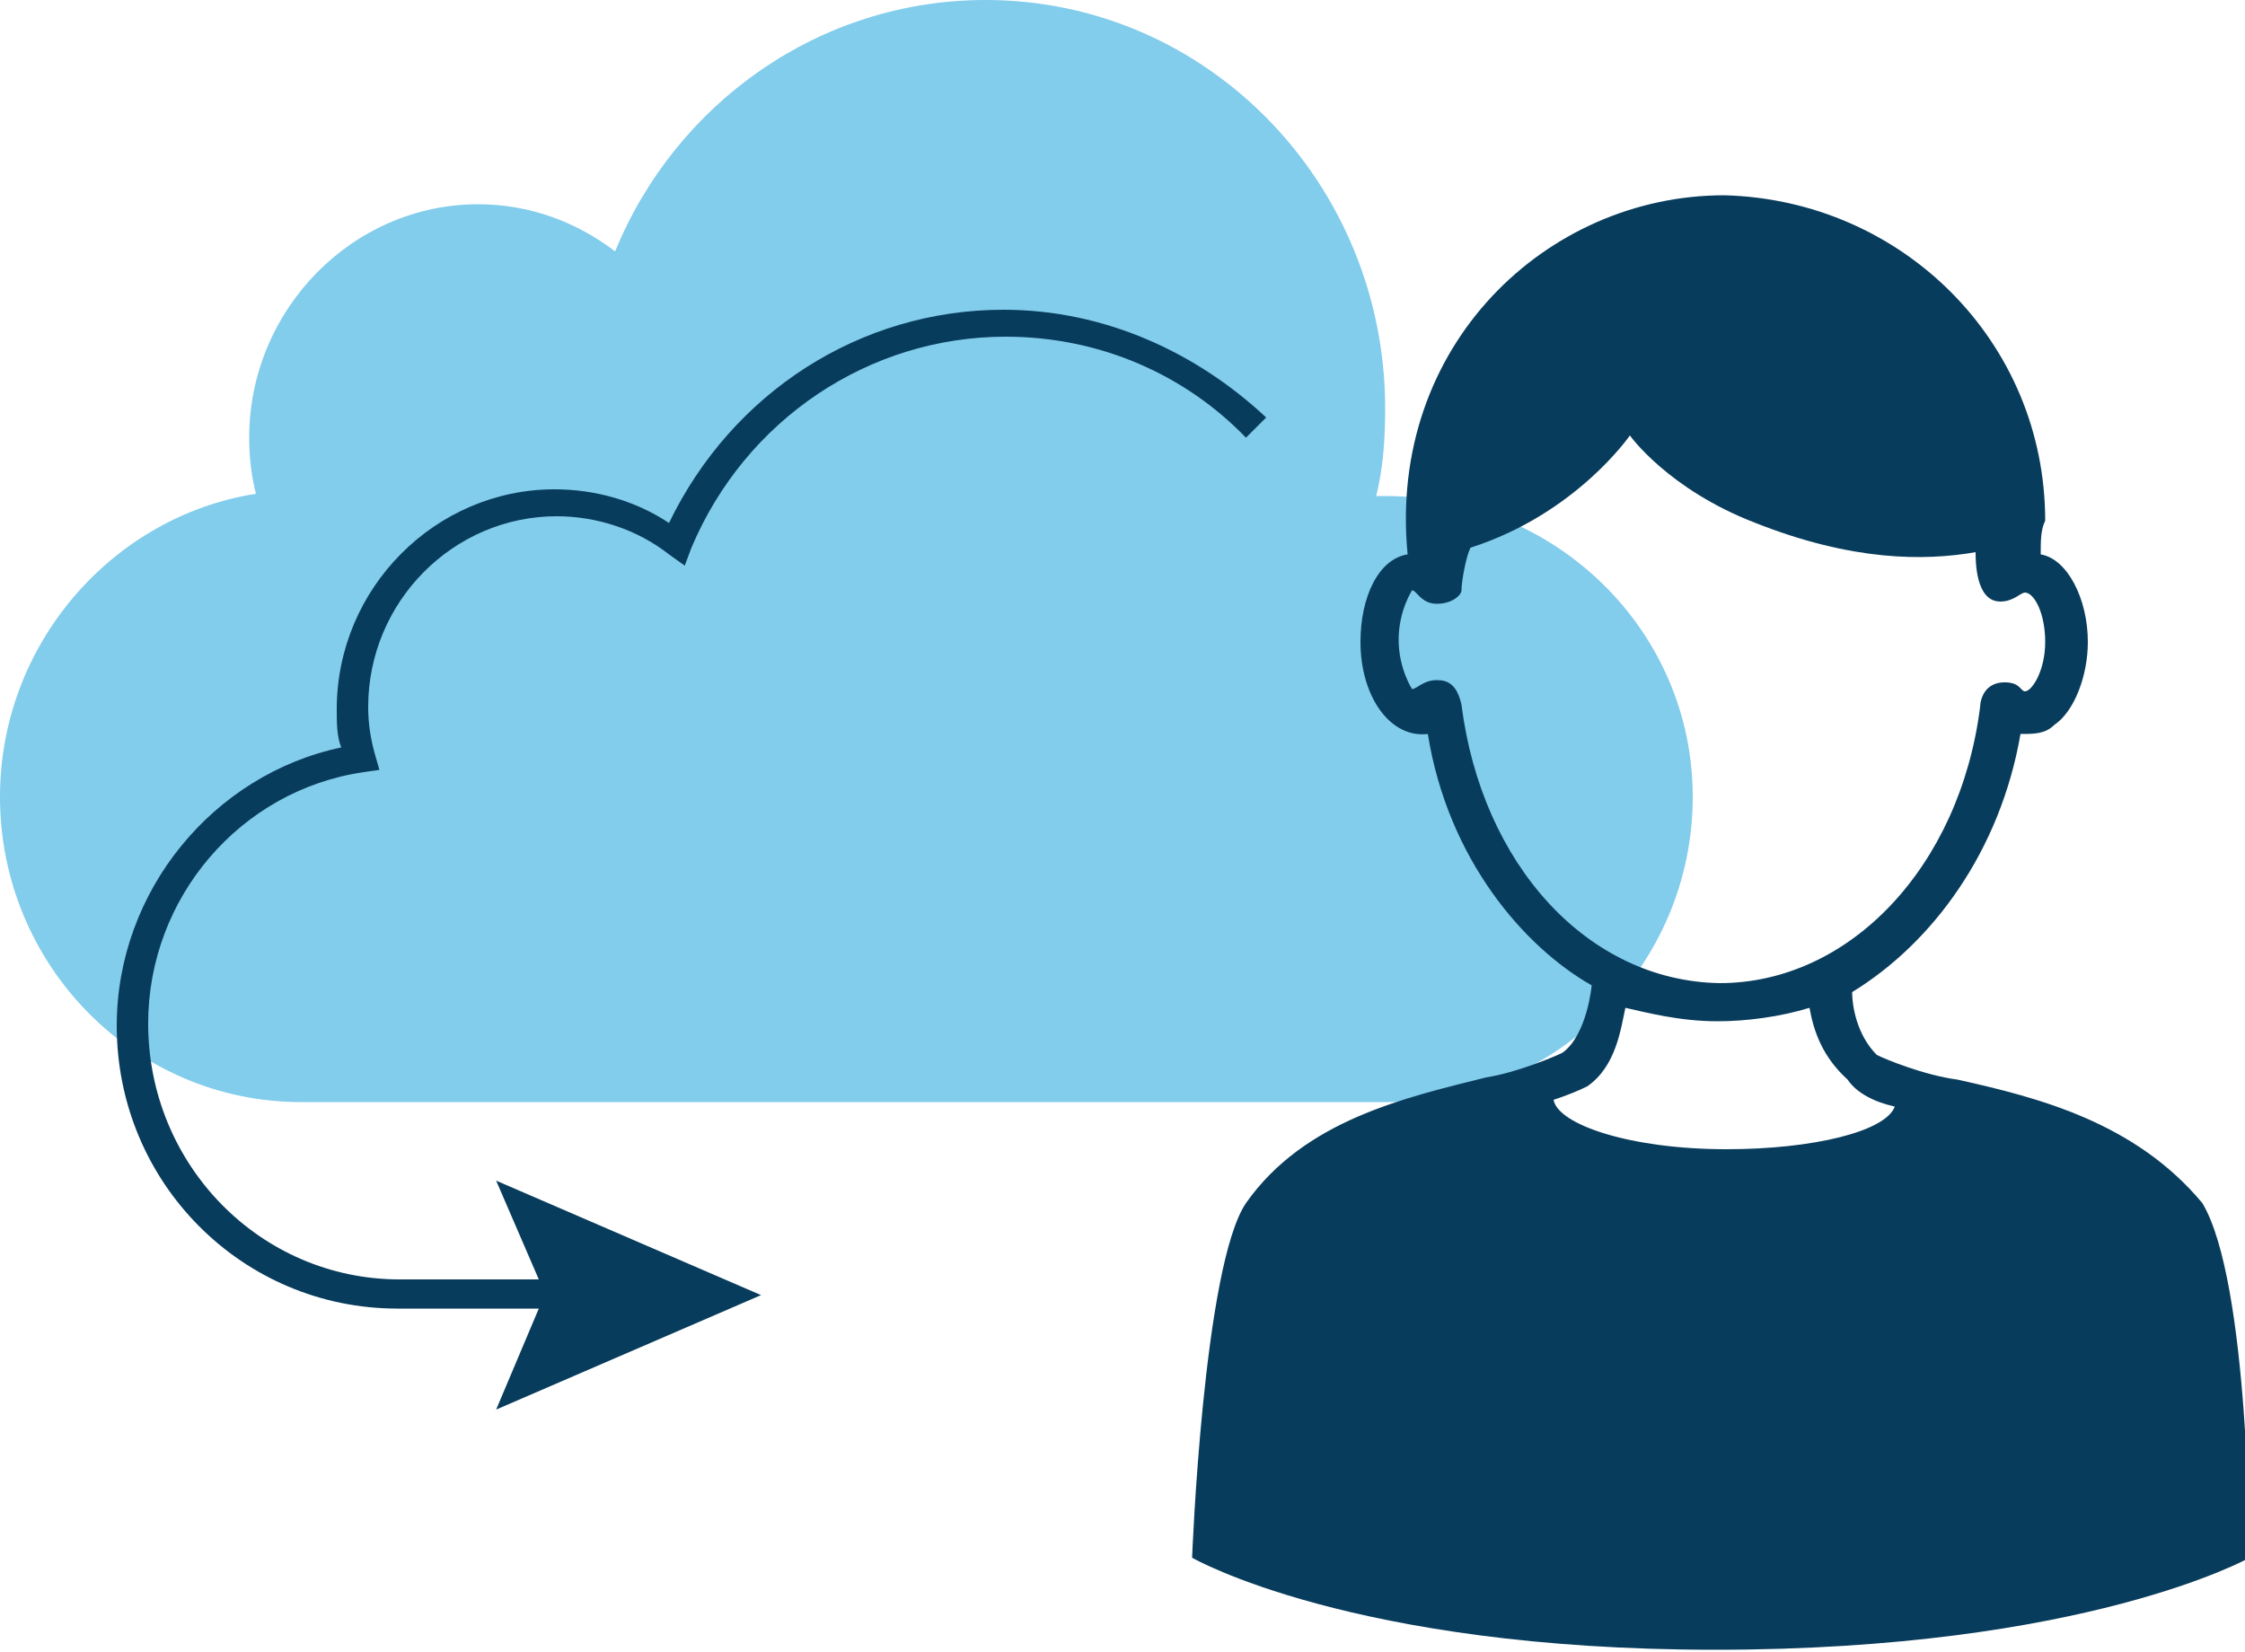 <?xml version="1.0" encoding="utf-8"?>
<!-- Generator: Adobe Illustrator 24.1.1, SVG Export Plug-In . SVG Version: 6.00 Build 0)  -->
<svg version="1.1" id="Layer_1" xmlns="http://www.w3.org/2000/svg" xmlns:xlink="http://www.w3.org/1999/xlink" x="0px" y="0px"
	 viewBox="0 0 100 73.6" style="enable-background:new 0 0 100 73.6;" xml:space="preserve">
<style type="text/css">
	.st0{clip-path:url(#SVGID_2_);fill:#4BAAD7;}
	.st1{clip-path:url(#SVGID_2_);fill:#FFFFFF;}
	.st2{clip-path:url(#SVGID_2_);fill:#1F4393;}
	.st3{fill:#FFFFFF;}
	.st4{clip-path:url(#SVGID_4_);fill:#77AA41;}
	.st5{clip-path:url(#SVGID_4_);fill:#A5D05F;}
	.st6{clip-path:url(#SVGID_4_);fill:#FFFFFF;}
	.st7{clip-path:url(#SVGID_6_);fill:#083C5C;}
	.st8{clip-path:url(#SVGID_6_);fill:#002C45;}
	.st9{clip-path:url(#SVGID_6_);fill:#77AA41;}
	.st10{clip-path:url(#SVGID_6_);fill:#82CCEC;}
	.st11{fill:#77AA41;}
	.st12{fill:#82CCEC;}
	.st13{fill:#083C5C;}
	.st14{clip-path:url(#SVGID_8_);}
	.st15{clip-path:url(#SVGID_10_);fill:#FFFFFF;}
	.st16{clip-path:url(#SVGID_12_);fill:#82CCEC;}
	.st17{clip-path:url(#SVGID_12_);fill:#083C5C;}
	.st18{clip-path:url(#SVGID_14_);fill:#77AA41;}
	.st19{clip-path:url(#SVGID_14_);fill:#A5D05F;}
	.st20{clip-path:url(#SVGID_14_);fill:#669940;}
	.st21{clip-path:url(#SVGID_14_);fill:#598C3E;}
	.st22{clip-path:url(#SVGID_14_);fill:#FFFFFF;}
</style>
<g>
	<g>
		<defs>
			<rect id="SVGID_11_" width="100" height="73.6"/>
		</defs>
		<clipPath id="SVGID_2_">
			<use xlink:href="#SVGID_11_"  style="overflow:visible;"/>
		</clipPath>
		<path style="clip-path:url(#SVGID_2_);fill:#82CCEC;" d="M61.7,22.1c-0.1,0-0.3,0-0.4,0c0.3-1.2,0.4-2.5,0.4-3.9
			C61.7,8.2,53.8,0,43.9,0c-7.4,0-13.8,4.6-16.5,11.2c-1.7-1.3-3.8-2.1-6.1-2.1c-5.6,0-10.2,4.7-10.2,10.4c0,0.9,0.1,1.7,0.3,2.5
			C5,23,0,28.7,0,35.5c0,7.5,6,13.6,13.4,13.6h48.4c7.5,0,13.6-6.1,13.6-13.6C75.4,28.1,69.3,22.1,61.7,22.1"/>
		<path style="clip-path:url(#SVGID_2_);fill:#083C5C;" d="M44.7,13.8c-6.4,0-12.1,3.7-14.9,9.5c-1.5-1-3.3-1.5-5.1-1.5
			c-5.3,0-9.7,4.4-9.7,9.8c0,0.6,0,1.2,0.2,1.7c-5.7,1.2-10,6.4-10,12.4c0,7,5.6,12.6,12.5,12.6H24l-1.9,4.5l11.8-5.1l-11.8-5.1
			l1.9,4.4h-6.2c-6.2,0-11.2-5.1-11.2-11.4c0-5.6,4.1-10.4,9.6-11.2l0.7-0.1l-0.2-0.7c-0.2-0.7-0.3-1.4-0.3-2.1
			c0-4.7,3.8-8.5,8.4-8.5c1.8,0,3.6,0.6,5,1.7l0.7,0.5l0.3-0.8c2.4-5.7,7.9-9.4,14-9.4c4.2,0,8,1.7,10.7,4.5l0.9-0.9
			C53.3,15.7,49.2,13.8,44.7,13.8"/>
		<path style="clip-path:url(#SVGID_2_);fill:#083C5C;" d="M65.1,31.4c-0.2-0.9-0.6-1.1-1.1-1.1c-0.6,0-0.9,0.4-1.1,0.4
			c0,0-0.6-0.9-0.6-2.2c0-1.3,0.6-2.2,0.6-2.2c0.2,0,0.4,0.6,1.1,0.6s1.1-0.4,1.1-0.6c0-0.4,0.2-1.5,0.4-1.9c4.7-1.5,7.1-5,7.1-5
			s1.7,2.4,5.6,3.9c4.3,1.7,7.5,1.7,9.8,1.3c0,0.4,0,2.2,1.1,2.2c0.6,0,0.9-0.4,1.1-0.4c0.4,0,0.9,0.9,0.9,2.2
			c0,1.3-0.6,2.2-0.9,2.2c-0.2,0-0.2-0.4-0.9-0.4c-1.1,0-1.1,1.1-1.1,1.1c-0.9,7.1-5.8,12.3-11.6,12.3C70.7,43.7,66,38.5,65.1,31.4
			 M84.4,49.3c-0.4,1.1-3.6,1.9-7.5,1.9c-4.3,0-7.5-1.1-7.7-2.2c0.6-0.2,1.1-0.4,1.5-0.6c1.3-0.9,1.5-2.6,1.7-3.5
			c0.9,0.2,2.4,0.6,4.1,0.6c1.3,0,2.8-0.2,4.1-0.6c0.2,1.1,0.6,2.2,1.7,3.2C82.7,48.7,83.5,49.1,84.4,49.3 M87.2,48.1
			c-1.5-0.2-3.2-0.9-3.6-1.1c-0.9-0.9-1.1-2.2-1.1-2.8c3.6-2.2,6.6-6.3,7.5-11.5c0.6,0,1.1,0,1.5-0.4c0.9-0.6,1.5-2.2,1.5-3.7
			c0-1.9-0.9-3.7-2.1-3.9c0-0.6,0-1.1,0.2-1.5c0-8-6.4-14.3-14.3-14.5c-7.9,0-15,6.7-14.1,16c-1.3,0.2-2.1,1.9-2.1,3.9
			c0,2.4,1.3,4.3,3,4.1c0.9,5.6,4.3,9.5,7.3,11.2c0,0-0.2,2.2-1.3,3c-0.4,0.2-2.1,0.9-3.4,1.1c-3.6,0.9-8.1,1.9-10.7,5.6
			c-1.9,2.8-2.4,15.8-2.4,15.8s7.1,4.1,23.3,4.1c16.5,0,23.8-4.1,23.8-4.1s0-12.3-2.1-15.8C95.1,50,90.8,48.9,87.2,48.1"/>
	</g>
</g>
</svg>
